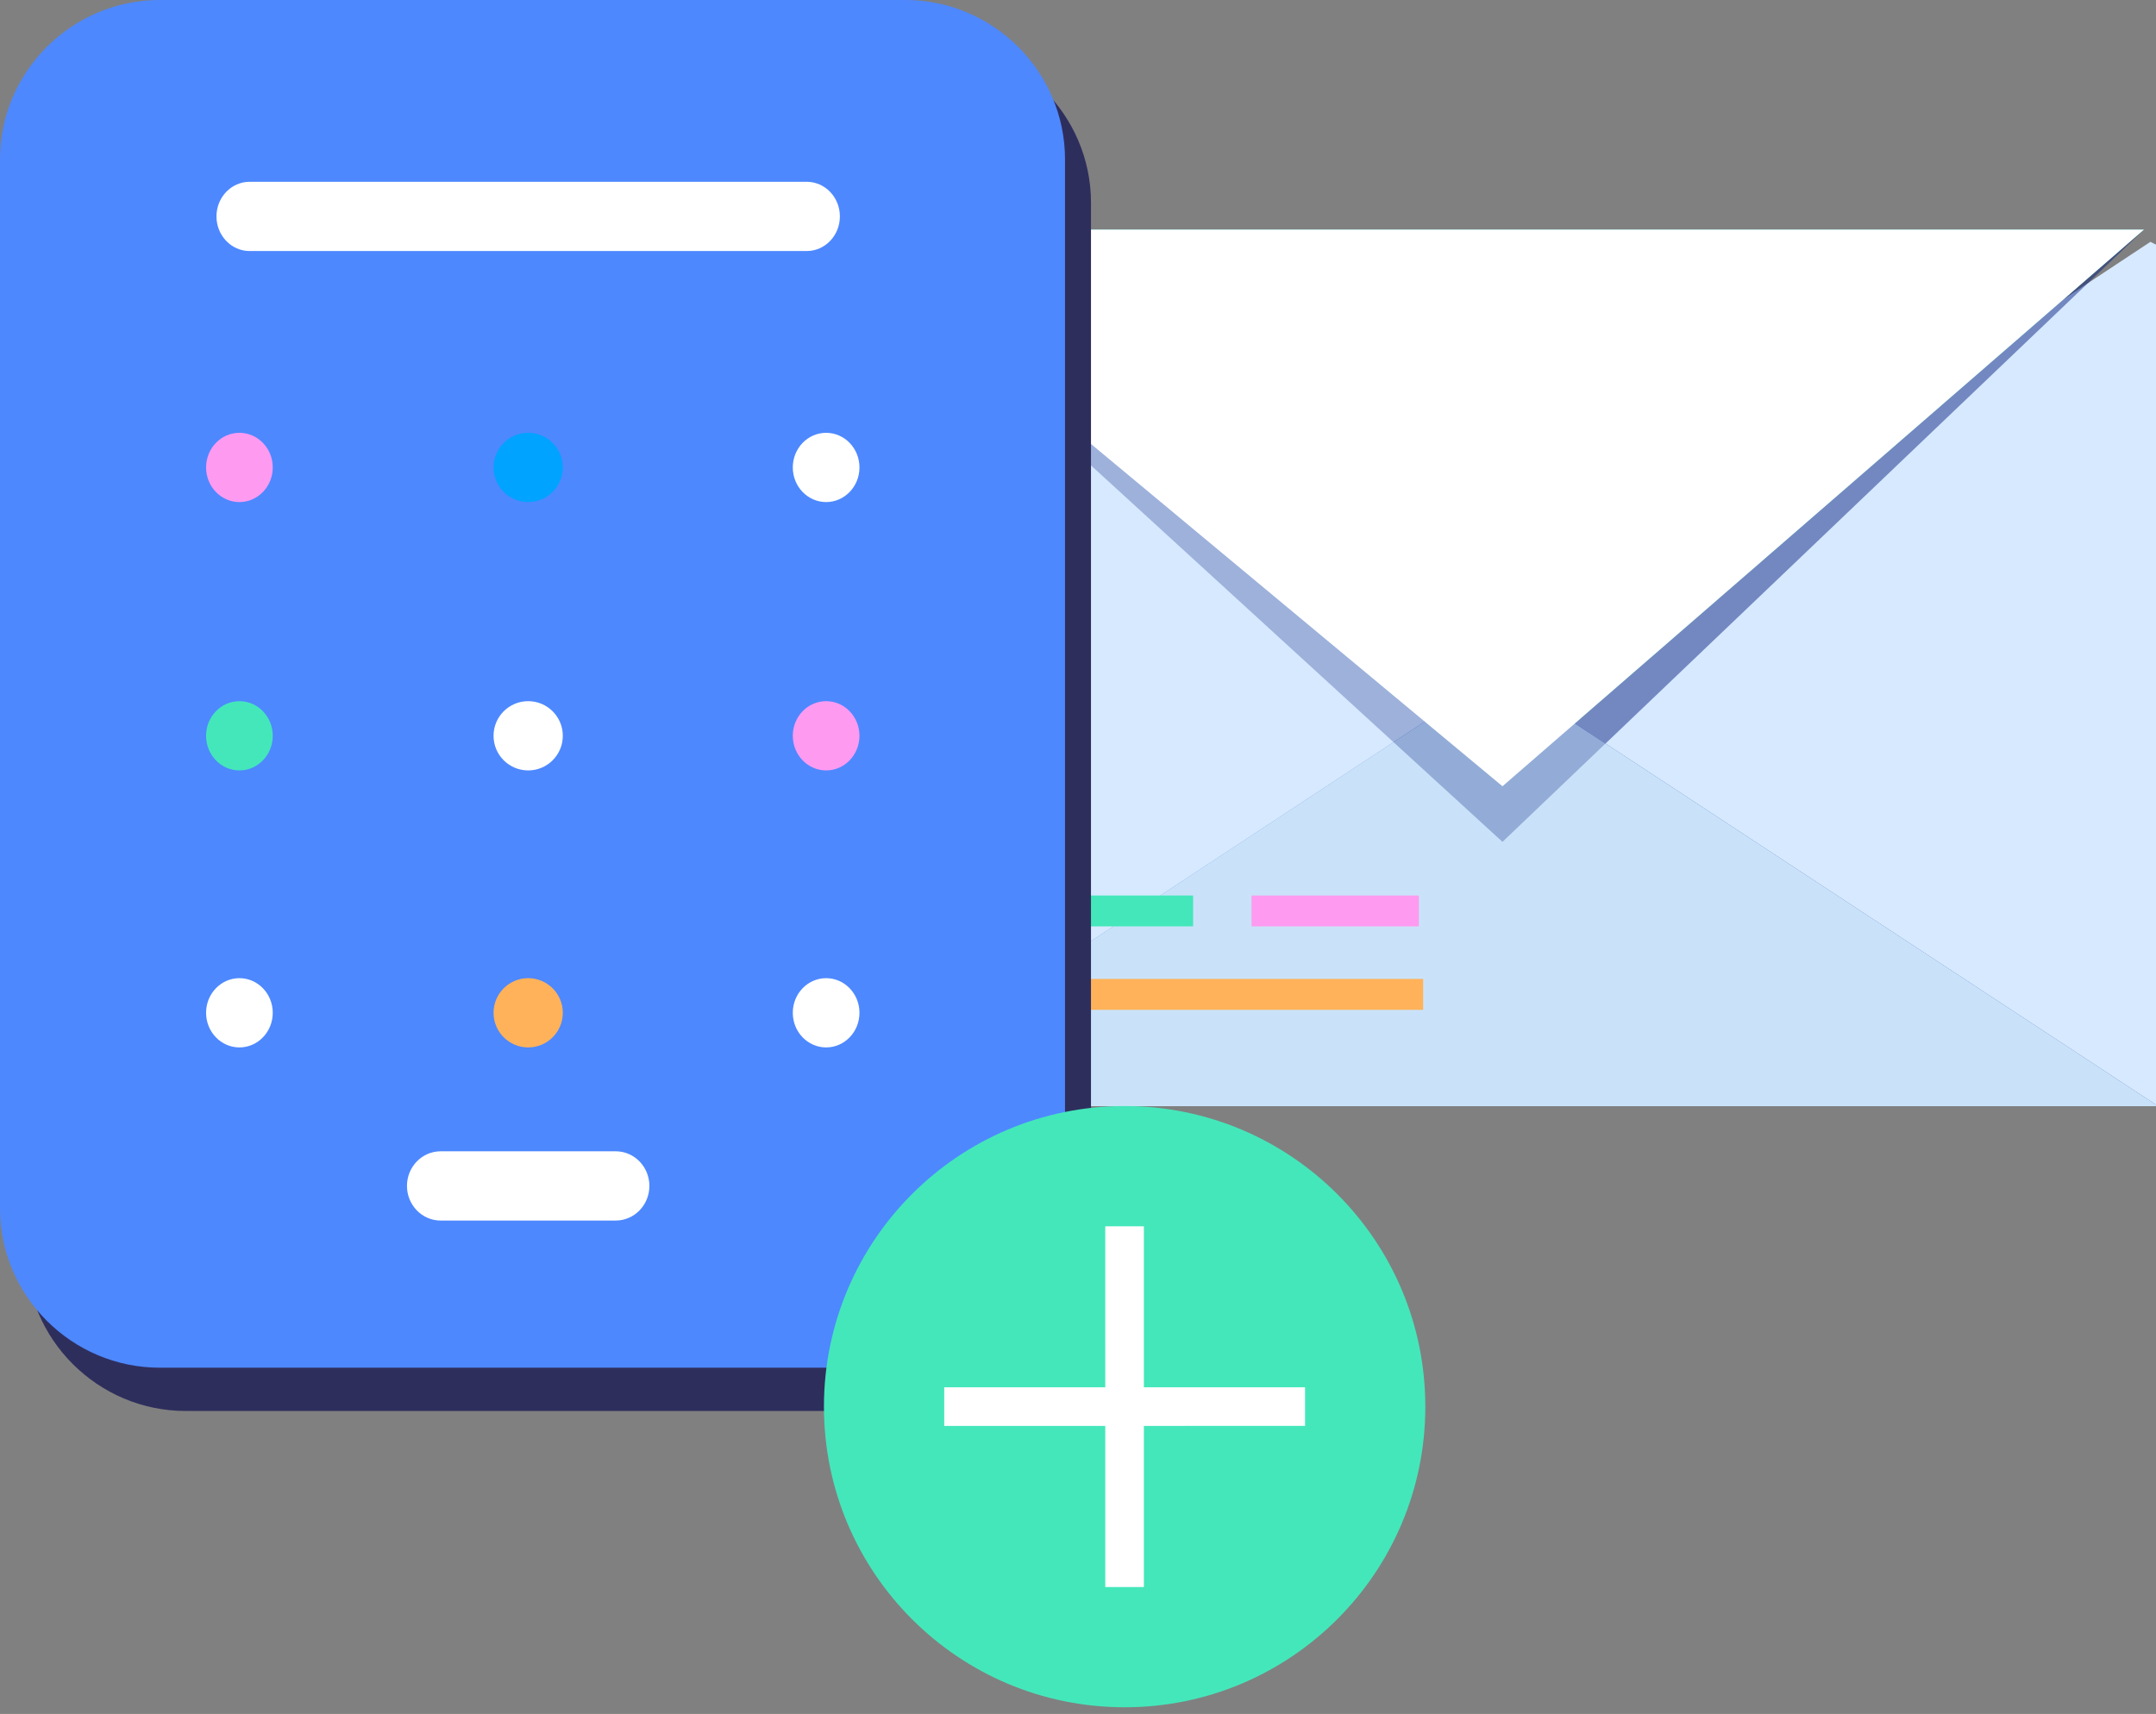 <svg width="249" height="198" xmlns="http://www.w3.org/2000/svg"><rect width="100%" height="100%" fill="#808080" stroke="none"/><g fill-rule="nonzero" fill="none"><path fill="#4D88FF" d="M97.248 127.632l75.8-49.855-75.476-49.67-.324.153z"/><path fill="#D7E9FF" d="M249 28.26l-.647-.323-75.306 49.84L249 127.632z"/><path fill="#69F" d="M173.047 77.777l-75.799 49.855v.154H249v-.154z"/><path fill="#001D7A" opacity=".27" d="M96.232 26.523h151.382l-74.09 70.731z"/><path fill="#44E7BA" d="M96.232 26.523h151.382l-74.09 64.306z"/><path fill="#FFB259" d="M109.876 113.089h54.485v3.567h-54.485z"/><path fill="#44E7BA" d="M109.876 103.45h27.92v3.567h-27.92z"/><path fill="#FF9AF1" d="M144.542 103.45h19.327v3.567h-19.327z"/><path fill="#D7E9FF" d="M97.248 127.632l75.8-49.855-75.476-49.67-.324.153z"/><path fill="#CAE2F9" d="M173.047 77.777l-75.799 49.855v.154H249v-.154z"/><path fill="#001D7A" opacity=".27" d="M96.232 26.523h151.382l-74.09 70.731z"/><path fill="#FFF" d="M96.232 26.523h151.382l-74.09 64.306z"/><path fill="#FFB259" d="M109.876 113.089h54.485v3.567h-54.485z"/><path fill="#44E7BA" d="M109.876 103.45h27.92v3.567h-27.92z"/><path fill="#FF9AF1" d="M144.542 103.45h19.327v3.567h-19.327z"/><path d="M107.55 163h-86.1C11.303 163 3 154.717 3 144.592V23.408C3 13.283 11.303 5 21.45 5h86.1C117.698 5 126 13.283 126 23.408v121.184c0 10.125-8.302 18.408-18.45 18.408z" fill="#2E2E5D"/><path d="M104.55 158h-86.1C8.303 158 0 149.717 0 139.592V18.408C0 8.283 8.303 0 18.45 0h86.1C114.698 0 123 8.283 123 18.408v121.184c0 10.125-8.302 18.408-18.45 18.408z" fill="#4D88FF"/><path d="M93.17 29H28.83C26.716 29 25 27.208 25 25s1.716-4 3.83-4h64.34c2.114 0 3.83 1.792 3.83 4s-1.716 4-3.83 4z" fill="#FFF"/><circle fill="#FFF" cx="61" cy="85" r="4"/><g transform="translate(23 81)"><ellipse fill="#44E7BA" cx="4.651" cy="4" rx="3.85" ry="4"/><ellipse fill="#FF9AF1" cx="72.411" cy="4" rx="3.85" ry="4"/></g><circle fill="#FFB259" cx="61" cy="117" r="4"/><g transform="translate(23 113)" fill="#FFF"><ellipse cx="4.651" cy="4" rx="3.85" ry="4"/><ellipse cx="72.411" cy="4" rx="3.85" ry="4"/></g><circle fill="#00A3FF" cx="61" cy="54" r="4"/><g transform="translate(23 50)"><ellipse fill="#FF9AF1" cx="4.651" cy="4" rx="3.85" ry="4"/><ellipse fill="#FFF" cx="72.411" cy="4" rx="3.85" ry="4"/></g><path d="M71.111 141H50.89c-2.147 0-3.889-1.792-3.889-4s1.742-4 3.889-4H71.11c2.147 0 3.889 1.792 3.889 4s-1.742 4-3.889 4z" fill="#FFF"/><g transform="translate(95 127)"><circle fill="#44E7BA" cx="34.886" cy="35.5" r="34.728"/><g fill="#FFF"><path d="M32.648 14.663h4.461v41.674h-4.46z"/><path d="M55.723 33.262v4.46H14.049v-4.46z"/></g></g></g></svg>